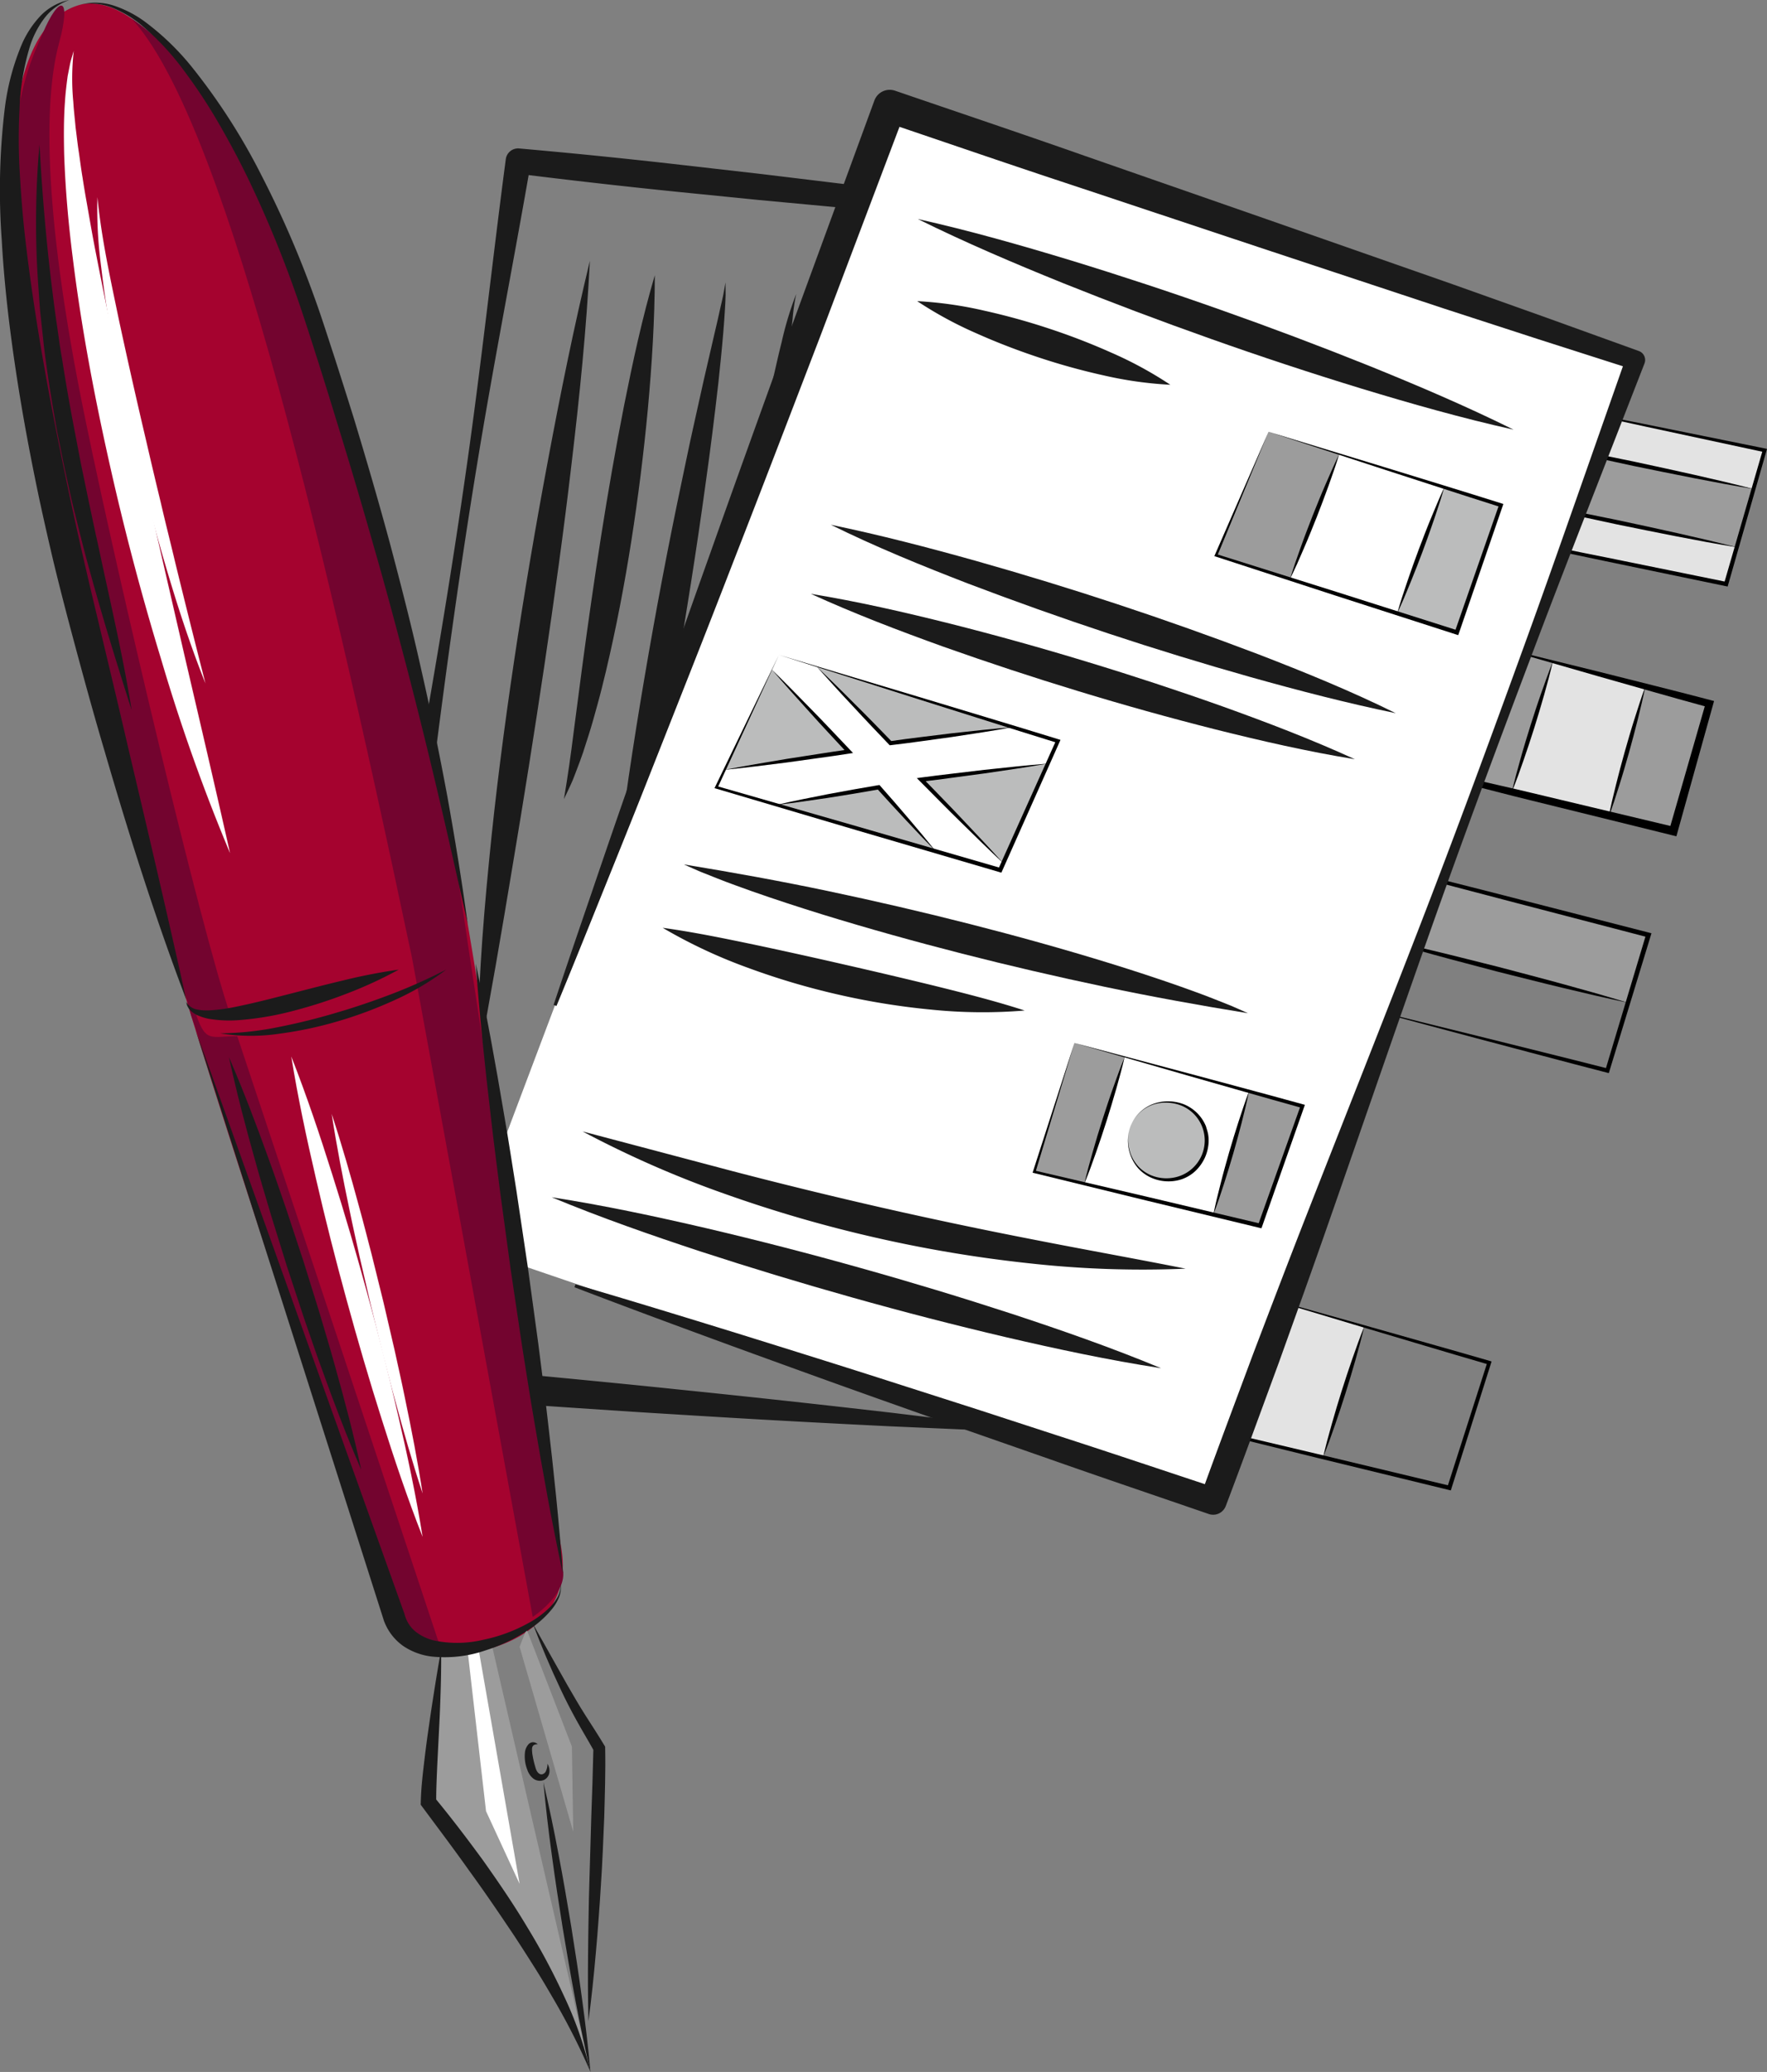 <svg xmlns="http://www.w3.org/2000/svg" width="408.194" height="478.553" viewBox="0 0 408.194 478.553">
  <rect x="0" y="0" width="408.194" height="478.553" fill="#808080" stroke="none"/>
  <title>Uebersetzung_li</title>
  <g>
    <polygon points="380.804 215.946 320.731 200.409 316.047 216.151 376.066 231.599 380.804 215.946" fill="#9c9c9c" fill-rule="evenodd"/>
    <g>
      <path d="M380.943,215.41,350.89,207.7c-10.012-2.587-20.047-5.091-30.074-7.62L320.5,200l-.091.311q-2.313,7.938-4.548,15.85l-4.489,15.71,9.589-31.052c9.892,2.623,19.779,5.268,29.686,7.833l29.464,7.684-9.117,30.353c-9.785-2.5-19.61-4.908-29.452-7.37l-30.17-7.448,29.783,7.953c9.991,2.633,20,5.331,30.049,7.917l.448.115.135-.444,9.55-31.306.169-.554Z"/>
      <path d="M316.047,216.151c2.532.523,5.046,1.114,7.57,1.669l7.541,1.781c5.024,1.2,10.023,2.494,15.037,3.736,4.991,1.33,9.993,2.613,14.973,3.986l7.463,2.081c2.478.733,4.966,1.429,7.435,2.195-2.532-.522-5.047-1.113-7.57-1.668l-7.541-1.78c-5.024-1.2-10.025-2.493-15.037-3.738-4.99-1.333-9.994-2.612-14.972-3.988l-7.464-2.08C321,217.612,318.516,216.916,316.047,216.151Z"/>
    </g>
    <polygon points="343.304 148.728 333.625 179.119 349.255 182.91 358.711 152.849 343.304 148.728" fill="#9c9c9c" fill-rule="evenodd"/>
    <polygon points="394.896 162.529 386.565 191.96 371.565 188.87 380.083 158.566 394.896 162.529" fill="#9c9c9c" fill-rule="evenodd"/>
    <polygon points="358.711 152.849 349.255 182.91 371.565 188.87 380.083 158.566 358.711 152.849" fill="#e3e3e3" fill-rule="evenodd"/>
    <g>
      <path d="M395.12,161.693c-8.708-2.3-17.433-4.429-26.087-6.625l-25.729-6.34,25.863,7.46c8.258,2.325,16.45,4.709,24.655,6.943l-7.951,27.639L360.3,184.676c-4.419-1.04-8.826-2.129-13.255-3.128l-12.628-2.891,2.087-6.888,2.246-7.607,4.55-15.434-5.129,14.957-2.594,7.588-2.555,7.655-.211.632.662.17,13.193,3.38c4.395,1.141,8.811,2.192,13.215,3.292l26.445,6.525.935.231.258-.927,8.206-29.466.236-.849Z"/>
      <path d="M358.712,152.849c-.592,2.567-1.288,5.1-2,7.63s-1.477,5.042-2.253,7.551c-.8,2.5-1.6,5-2.474,7.48l-1.315,3.716c-.474,1.228-.914,2.465-1.416,3.684.286-1.287.633-2.554.948-3.831l1.049-3.8c.7-2.532,1.477-5.041,2.254-7.549.8-2.5,1.6-5,2.476-7.48S357.727,155.293,358.712,152.849Z"/>
      <path d="M380.083,158.566c-.512,2.581-1.128,5.133-1.761,7.68s-1.319,5.079-2.017,7.607c-.721,2.523-1.443,5.044-2.24,7.545l-1.2,3.75c-.435,1.241-.837,2.49-1.3,3.722.246-1.293.554-2.569.829-3.854l.93-3.826c.623-2.55,1.32-5.079,2.019-7.607.722-2.522,1.444-5.044,2.242-7.544S379.174,161.036,380.083,158.566Z"/>
    </g>
    <polygon points="285.417 297.726 315.157 306.363 305.64 336.59 273.759 328.883 285.417 297.726" fill="#e3e3e3" fill-rule="evenodd"/>
    <g>
      <path d="M344.139,314.326c-9.817-2.852-19.653-5.591-29.448-8.377l-29.274-8.223,29.327,8.8c9.594,2.844,19.149,5.732,28.721,8.515l-8.98,28.015-30.093-7.219-30.248-7.159,11.273-30.949-11.931,31.055-.117.305.321.079,30.494,7.526,30.517,7.435.45.11.14-.442,9.143-28.916.135-.427Z"/>
      <path d="M315.157,306.363c-.6,2.581-1.3,5.129-2.014,7.672s-1.487,5.069-2.268,7.592c-.8,2.515-1.61,5.03-2.489,7.522l-1.323,3.736c-.476,1.234-.919,2.479-1.423,3.7.288-1.294.638-2.568.956-3.852l1.056-3.82c.707-2.546,1.487-5.069,2.269-7.592.806-2.515,1.611-5.03,2.491-7.521S314.167,308.82,315.157,306.363Z"/>
    </g>
    <polygon points="343.331 123.498 398.752 134.893 401.198 126.403 345.835 114.811 343.331 123.498" fill="#e3e3e3" fill-rule="evenodd"/>
    <polygon points="352.284 92.445 407.649 104.008 405.079 112.93 349.734 101.291 352.284 92.445" fill="#e3e3e3" fill-rule="evenodd"/>
    <polygon points="349.734 101.291 405.079 112.93 401.198 126.403 345.835 114.811 349.734 101.291" fill="#9c9c9c" fill-rule="evenodd"/>
    <g>
      <polygon points="407.737 103.584 379.919 97.948 352.284 92.445 380.013 98.505 407.104 104.333 398.403 134.316 371.13 128.765 343.712 123.264 352.284 92.445 343.039 123.414 342.945 123.728 343.27 123.796 370.953 129.626 398.652 135.379 399.102 135.473 399.228 135.03 408.065 104.128 408.194 103.677 407.737 103.584"/>
      <path d="M349.734,101.291c4.654.768,9.286,1.643,13.915,2.535s9.239,1.866,13.86,2.8c4.6,1.009,9.217,1.975,13.813,3.023l6.889,1.591c2.289.566,4.585,1.1,6.868,1.7-2.33-.374-4.646-.812-6.969-1.215l-6.947-1.319c-4.628-.892-9.24-1.865-13.86-2.8-4.6-1.011-9.217-1.973-13.812-3.024S354.3,102.462,349.734,101.291Z"/>
      <path d="M345.836,114.811c4.655.764,9.289,1.635,13.918,2.523s9.243,1.859,13.865,2.784c4.6,1,9.22,1.966,13.817,3.01l6.891,1.586c2.29.564,4.587,1.095,6.87,1.689-2.329-.372-4.646-.808-6.97-1.209l-6.949-1.313c-4.63-.888-9.242-1.858-13.864-2.785-4.6-1.007-9.22-1.966-13.816-3.013S350.407,115.979,345.836,114.811Z"/>
    </g>
    <path d="M85.91,282.818,90.9,247.754c1.652-11.689,3.282-23.382,4.8-35.092l4.473-35.142c2.959-23.432,6.192-46.822,10.015-70.121,3.65-22.37,8.025-44.63,11.937-66.96q17.223,2.124,34.486,3.88l18.621,1.866,18.636,1.738c6.21.593,12.428,1.111,18.646,1.633l9.327.785,9.334.718c12.444.959,24.9,1.822,37.379,2.455l.076-.7c-12.331-2.027-24.686-3.824-37.051-5.523l-9.274-1.278L213.024,44.8c-6.187-.807-12.374-1.619-18.569-2.357l-18.58-2.251L157.281,38.07q-18.594-2.128-37.239-3.769l-.115-.01a2.859,2.859,0,0,0-3.084,2.474c-3.091,23.411-5.619,46.908-8.94,70.285-3.3,23.379-7.191,46.669-11.355,69.917l-6.212,34.876c-2.042,11.63-3.974,23.277-5.883,34.927l-5.7,34.956-2.812,17.483-2.692,17.5c-.012.078-.023.168-.03.247a3.778,3.778,0,0,0,3.437,4.09l.022,0c6.6.573,13.207,1.071,19.815,1.55l19.823,1.47c13.222.886,26.44,1.827,39.671,2.611q19.84,1.248,39.7,2.256l9.93.5,9.936.43c6.624.288,13.247.588,19.878.789l.058-.7c-6.575-.884-13.158-1.67-19.74-2.467l-9.873-1.2L196,325.157q-19.76-2.238-39.536-4.254c-13.182-1.387-26.376-2.616-39.566-3.9l-19.8-1.785q-7.881-.724-15.768-1.372l2.044-13.5Z" fill="#1b1b1b"/>
    <path d="M136.269,60.234c-.789,15.7-2.382,31.3-4.231,46.855-1.807,15.56-3.979,31.059-6.27,46.531q-3.46,23.207-7.351,46.333c-2.559,15.43-5.187,30.842-8.148,46.281.029-15.725,1.137-31.4,2.672-47,1.5-15.614,3.526-31.159,5.829-46.652q3.483-23.237,7.829-46.32C129.477,90.865,132.582,75.515,136.269,60.234Z" fill="#1b1b1b"/>
    <path d="M151.269,63.567c-.023,10.342-.668,20.591-1.6,30.814q-1.434,15.327-3.822,30.537c-1.588,10.138-3.521,20.233-5.9,30.249-.6,2.5-1.212,5-1.906,7.49-.679,2.489-1.362,4.972-2.157,7.437l-1.185,3.691c-.415,1.224-.872,2.444-1.335,3.654-.48,1.207-.879,2.427-1.438,3.611s-1.078,2.363-1.651,3.517c.863-5.112,1.584-10.136,2.213-15.224l1.988-15.195q2.022-15.187,4.385-30.332c1.59-10.1,3.341-20.176,5.322-30.23C146.193,83.539,148.344,73.5,151.269,63.567Z" fill="#1b1b1b"/>
    <path d="M167.6,65.234c.016.964.026,1.941.023,2.927s-.089,1.949-.13,2.926c-.123,1.945-.244,3.9-.418,5.834-.32,3.882-.735,7.754-1.14,11.621-.878,7.728-1.84,15.437-2.931,23.124-2.1,15.387-4.567,30.7-7.142,45.993q-3.9,22.929-8.217,45.769l-1.08,5.712c-.344,1.9-.667,3.812-1.044,5.713-.733,3.8-1.473,7.612-2.125,11.425l-1.078,5.714c-.371,1.906-.617,3.816-.975,5.725-.307,1.909-.724,3.822-.942,5.738-.267,1.915-.506,3.842-.8,5.779-.117-1.938-.178-3.887-.267-5.847-.054-.982-.026-1.955,0-2.929l.06-2.925c.042-3.912.324-7.8.558-11.687s.63-7.764.979-11.642.808-7.741,1.257-11.6c1.766-15.458,4.1-30.819,6.7-46.127s5.488-30.562,8.7-45.75c.815-3.8,1.565-7.6,2.419-11.388l2.524-11.367,2.621-11.349c.468-1.89.867-3.781,1.291-5.677.21-.945.468-1.895.639-2.84Z" fill="#1b1b1b"/>
    <path d="M183.935,67.9a44.949,44.949,0,0,0-.827,5.661c-.21,1.9-.412,3.794-.585,5.7l-1.1,11.4c-.775,7.6-1.515,15.2-2.378,22.779-1.626,15.18-3.518,30.324-5.568,45.449-2.07,15.123-4.305,30.225-6.866,45.285-2.518,15.066-5.264,30.1-8.68,45.059.494-15.333,1.714-30.576,3.2-45.784,1.45-15.214,3.267-30.381,5.33-45.517,2.08-15.133,4.39-30.237,7.134-45.281,1.331-7.528,2.826-15.033,4.408-22.524.838-3.738,1.651-7.481,2.589-11.2A76.854,76.854,0,0,1,183.935,67.9Z" fill="#1b1b1b"/>
    <polygon points="205.741 26.556 107.269 287.734 280.234 346.734 376.769 84.234 205.741 26.556" fill="#fff"/>
    <path d="M378.584,81.074l-.074-.027-21.4-7.723-21.428-7.631L292.746,50.675l-42.96-14.959c-14.306-5.028-28.682-9.848-43.024-14.769l-.015,0a3.766,3.766,0,0,0-4.755,2.269l-19.06,52.023c-6.264,17.374-12.553,34.739-18.722,52.148q-4.665,13.042-9.247,26.117l-9.154,26.151q-4.575,13.077-9.022,26.2c-2.991,8.739-5.987,17.477-8.9,26.246l.663.247c3.533-8.538,6.98-17.107,10.432-25.675s6.916-17.132,10.309-25.722l10.176-25.77q5.084-12.888,10.083-25.806c6.718-17.205,13.315-34.455,19.938-51.7l18.3-48.381c13.2,4.475,26.388,9.01,39.63,13.373l43.163,14.361,43.184,14.3L355.4,78.358,374.907,84.6l-10.862,30.939c-3.885,11.049-7.771,22.1-11.768,33.1-7.977,22.019-16.071,44-24.524,65.84s-17.1,43.614-25.641,65.427c-4.281,10.9-8.447,21.846-12.62,32.788-3.728,10.03-7.5,20.046-11.157,30.1-11.339-3.759-22.664-7.56-34.033-11.231l-18.492-6.024-18.521-5.935c-12.343-3.972-24.724-7.829-37.1-11.688-12.393-3.824-24.791-7.63-37.245-11.271l-.227.67c12.115,4.649,24.284,9.134,36.46,13.6,12.187,4.432,24.374,8.865,36.6,13.184l18.331,6.5,18.361,6.412c12.229,4.306,24.511,8.458,36.77,12.678a3.117,3.117,0,0,0,3.923-1.839l.015-.041c4.152-10.95,8.144-21.958,12.195-32.945,3.955-11.023,7.919-22.042,11.768-33.1,7.722-22.115,15.338-44.268,23.134-66.355s15.971-44.034,24.252-65.941c4.133-10.957,8.377-21.872,12.621-32.788l12.75-32.739.019-.052A2.206,2.206,0,0,0,378.584,81.074Z" fill="#1b1b1b"/>
    <path d="M212.007,50.583c11.959,2.673,23.683,6.011,35.335,9.549q17.466,5.349,34.667,11.443,17.208,6.073,34.159,12.875c11.289,4.569,22.5,9.342,33.484,14.787-11.962-2.664-23.686-6-35.338-9.54q-17.466-5.347-34.663-11.451-17.205-6.088-34.157-12.885C234.206,60.791,222.989,56.02,212.007,50.583Z" fill="#1b1b1b"/>
    <path d="M211.877,69.553a89.918,89.918,0,0,1,15.49,2.2,153.86,153.86,0,0,1,14.86,4.1A151.36,151.36,0,0,1,256.61,81.4a88.848,88.848,0,0,1,13.747,7.471,88.941,88.941,0,0,1-15.493-2.187,151.253,151.253,0,0,1-14.856-4.111c-4.872-1.614-9.67-3.453-14.38-5.555A90,90,0,0,1,211.877,69.553Z" fill="#1b1b1b"/>
    <path d="M191.92,121.2c11.315,2.348,22.425,5.234,33.476,8.332q16.563,4.677,32.891,10.074t32.423,11.521c10.71,4.134,21.363,8.474,31.725,13.6-11.317-2.339-22.428-5.223-33.478-8.323q-16.563-4.677-32.888-10.083t-32.421-11.53C212.94,130.655,202.286,126.318,191.92,121.2Z" fill="#1b1b1b"/>
    <path d="M187.307,137.155c10.9,1.78,21.594,4.237,32.227,6.9q15.936,4.029,31.643,8.818,15.713,4.767,31.2,10.272c10.315,3.705,20.567,7.618,30.611,12.213-10.9-1.773-21.6-4.226-32.229-6.888q-15.936-4.031-31.64-8.828-15.708-4.781-31.2-10.281C207.607,145.651,197.354,141.74,187.307,137.155Z" fill="#1b1b1b"/>
    <path d="M157.979,199.653c11.163,1.819,22.209,3.822,33.212,6.135s21.934,4.85,32.818,7.623,21.71,5.785,32.461,9.1c5.372,1.668,10.727,3.411,16.047,5.283,2.656.961,5.314,1.888,7.944,2.942L284.4,232.3c1.3.577,2.6,1.124,3.887,1.722-11.166-1.81-22.212-3.81-33.214-6.126s-21.935-4.849-32.816-7.632-21.708-5.794-32.458-9.11c-5.373-1.669-10.728-3.412-16.048-5.282-2.656-.96-5.315-1.887-7.945-2.939l-3.941-1.564C160.567,200.8,159.262,200.25,157.979,199.653Z" fill="#1b1b1b"/>
    <path d="M153.083,214.293c7.241,1,14.247,2.454,21.231,3.908q10.461,2.22,20.819,4.6,10.378,2.362,20.752,4.888c6.923,1.72,13.863,3.459,20.82,5.708a117.3,117.3,0,0,1-21.745-.221,166.959,166.959,0,0,1-21.4-3.477,168.793,168.793,0,0,1-20.786-6.171A118.228,118.228,0,0,1,153.083,214.293Z" fill="#1b1b1b"/>
    <path d="M134.581,261.323l34.651,9.175q17.261,4.5,34.6,8.455,17.351,3.941,34.849,7.337c11.671,2.3,23.4,4.382,35.208,6.732a236.329,236.329,0,0,1-36.033-1.228,304.848,304.848,0,0,1-35.594-5.942A306.774,306.774,0,0,1,167.6,275.8,237.479,237.479,0,0,1,134.581,261.323Z" fill="#1b1b1b"/>
    <path d="M127.444,276.528c12.127,1.879,24.063,4.437,35.942,7.2q17.808,4.186,35.4,9.134,17.6,4.927,34.99,10.6c11.584,3.815,23.109,7.839,34.442,12.55-12.129-1.87-24.066-4.426-35.945-7.191q-17.806-4.187-35.4-9.143-17.6-4.941-34.987-10.607C150.305,285.251,138.779,281.229,127.444,276.528Z" fill="#1b1b1b"/>
    <polygon points="293.047 99.725 309.377 104.885 298.008 133.733 280.927 128.265 293.047 99.725" fill="#9c9c9c" fill-rule="evenodd"/>
    <path d="M333.648,112.553l13.082,4.133-10.178,29.386s-9.928-3.39-13.808-4.362Z" fill="#bbbcbc" fill-rule="evenodd"/>
    <g>
      <path d="M346.862,116.269c-9-2.843-18.015-5.576-26.992-8.352l-26.823-8.192,26.86,8.769c8.774,2.832,17.509,5.7,26.262,8.471L336.24,145.45l-27.366-8.7-27.55-8.67,11.723-28.354-12.392,28.424-.129.3.311.1,27.768,9.042,27.794,8.96.465.15.159-.462,10.121-29.407.146-.425Z"/>
      <path d="M309.378,104.885c-.756,2.479-1.614,4.919-2.487,7.352s-1.8,4.846-2.734,7.255c-.957,2.4-1.917,4.8-2.949,7.17l-1.551,3.555c-.551,1.171-1.07,2.355-1.649,3.516.368-1.244.8-2.464,1.193-3.7l1.291-3.657c.863-2.438,1.8-4.846,2.736-7.255.959-2.4,1.918-4.8,2.951-7.169S308.238,107.213,309.378,104.885Z"/>
      <path d="M333.648,112.552c-.716,2.5-1.534,4.966-2.368,7.424s-1.719,4.9-2.616,7.33c-.92,2.426-1.841,4.851-2.834,7.249l-1.494,3.6c-.532,1.186-1.032,2.384-1.592,3.559.348-1.255.757-2.487,1.133-3.731l1.232-3.693c.824-2.462,1.72-4.9,2.619-7.33.92-2.425,1.841-4.85,2.835-7.248S332.546,114.91,333.648,112.552Z"/>
    </g>
    <polygon points="205.72 171.642 188.664 153.958 233.971 167.95 205.72 171.642" fill="#bbbcbc" fill-rule="evenodd"/>
    <polygon points="212.817 180.066 242.055 176.367 231.761 199.376 212.817 180.066" fill="#bbbcbc" fill-rule="evenodd"/>
    <polygon points="202.973 181.84 216.181 196.629 179.388 185.902 202.973 181.84" fill="#bbbcbc" fill-rule="evenodd"/>
    <polygon points="196.07 173.585 167.395 177.809 178.323 154.678 196.07 173.585" fill="#bbbcbc" fill-rule="evenodd"/>
    <g>
      <path d="M244.511,170.747c-10.789-3.332-21.6-6.554-32.368-9.821l-32.207-9.663,32.24,10.239c10.555,3.318,21.071,6.677,31.606,9.933l-13.008,28.931-32.382-9.385-32.481-9.327,14.025-30.391-14.724,30.456-.155.32.345.1,32.742,9.691,32.767,9.608.416.123.177-.4,13.278-29.822.2-.451Z"/>
      <path d="M167.4,177.809c4.747-.927,9.512-1.721,14.278-2.516l7.16-1.114c2.388-.364,4.772-.752,7.166-1.073l-.282.81c-2.924-3.183-5.906-6.312-8.783-9.539-2.905-3.2-5.788-6.421-8.611-9.7,3.093,3.025,6.125,6.106,9.135,9.208,3.039,3.075,5.973,6.248,8.964,9.368l.636.662-.918.147c-2.385.384-4.78.7-7.171,1.04l-7.177,1C177,176.713,172.207,177.328,167.4,177.809Z"/>
      <path d="M188.664,153.958l4.41,4.28c1.473,1.424,2.9,2.888,4.357,4.331s2.907,2.886,4.334,4.354l4.291,4.4-.4-.138c2.352-.325,4.7-.662,7.061-.937l7.07-.87c4.719-.527,9.441-1.046,14.18-1.423-4.677.853-9.373,1.565-14.07,2.269l-7.056.976c-2.35.341-4.708.618-7.065.909l-.236.029-.16-.167-4.237-4.447c-1.416-1.479-2.795-2.993-4.194-4.488s-2.8-2.987-4.171-4.511Z"/>
      <path d="M242.055,176.367c-4.844.842-9.706,1.548-14.567,2.257l-7.3.981c-2.435.324-4.867.661-7.308.939l.284-.816c3.126,3.249,6.3,6.448,9.382,9.743,3.107,3.268,6.191,6.558,9.218,9.905-3.288-3.091-6.518-6.237-9.727-9.406-3.235-3.141-6.373-6.379-9.561-9.567l-.682-.681.965-.134c2.433-.339,4.873-.618,7.312-.911l7.316-.868C232.269,177.285,237.154,176.758,242.055,176.367Z"/>
      <path d="M216.181,196.629c-2.331-2.349-4.61-4.744-6.863-7.163s-4.5-4.844-6.708-7.3l.446.155c-3.926.707-7.863,1.346-11.8,1.965-3.947.58-7.893,1.17-11.864,1.617,3.892-.907,7.807-1.671,11.721-2.446,3.921-.734,7.845-1.45,11.781-2.1l.27-.044.177.2q3.29,3.708,6.5,7.488C211.987,191.513,214.11,194.048,216.181,196.629Z"/>
    </g>
    <g>
      <path d="M261.341,259.716a9.105,9.105,0,1,0,17.252,2.055C276.989,253.23,264.9,251.8,261.341,259.716Z" fill="#bbbcbc" fill-rule="evenodd"/>
      <path d="M261.341,259.716a9.125,9.125,0,0,0-.737,3.452,9.783,9.783,0,0,0,.636,3.464,9.012,9.012,0,0,0,1.882,2.941,8.606,8.606,0,0,0,2.872,1.911,9.241,9.241,0,0,0,6.7.077,8.72,8.72,0,0,0,.593-16.041,9.737,9.737,0,0,0-6.831-.421A8.668,8.668,0,0,0,261.341,259.716Zm0,0a9.068,9.068,0,0,1,5.069-4.749,10.146,10.146,0,0,1,7.074.091,9.264,9.264,0,0,1,5.1,5.074c.164.6.379,1.184.494,1.8a8.486,8.486,0,0,1,.123,1.869,10,10,0,0,1-.875,3.616,10.1,10.1,0,0,1-2.16,3.028,8.943,8.943,0,0,1-3.182,1.927,9.847,9.847,0,0,1-7.19-.428,9.024,9.024,0,0,1-2.9-2.156,9.68,9.68,0,0,1-1.551-10.069Z"/>
    </g>
    <polygon points="248.2 240.892 238.923 270.643 250.491 273.408 259.812 244.108 248.2 240.892" fill="#9c9c9c" fill-rule="evenodd"/>
    <polygon points="300.875 255.483 291.089 283.112 280.292 280.531 288.531 252.064 300.875 255.483" fill="#9c9c9c" fill-rule="evenodd"/>
    <g>
      <path d="M300.992,255.061c-8.832-2.447-17.68-4.784-26.488-7.162l-26.3-7.007,26.371,7.584c8.6,2.442,17.159,4.922,25.734,7.3l-9.535,26.748-25.662-6.075L239.3,270.424l8.9-29.532-9.562,29.662-.1.3.314.077,26.05,6.371,26.069,6.291.437.105.149-.423,9.729-27.649.156-.443Z"/>
      <path d="M259.812,244.108c-.581,2.5-1.265,4.975-1.966,7.441s-1.454,4.915-2.219,7.36c-.787,2.439-1.576,4.876-2.439,7.291l-1.3,3.62c-.468,1.195-.9,2.4-1.4,3.588.28-1.255.622-2.491.931-3.737l1.033-3.7c.69-2.469,1.454-4.914,2.22-7.359.789-2.438,1.578-4.876,2.442-7.29S258.838,246.487,259.812,244.108Z"/>
      <path d="M288.531,252.064c-.488,2.429-1.082,4.828-1.692,7.223s-1.273,4.774-1.947,7.149c-.7,2.369-1.4,4.738-2.17,7.085l-1.164,3.52c-.423,1.163-.813,2.336-1.266,3.49.235-1.217.531-2.417.8-3.626l.9-3.6c.6-2.4,1.273-4.773,1.949-7.148.7-2.369,1.4-4.738,2.172-7.085S287.647,254.379,288.531,252.064Z"/>
    </g>
  </g>
  <g>
    <path d="M112.805,376.408l23.608,102.145c-7.973-22.781-22.683-42.486-37.432-62.3l3.331-40.152,10.493.3" fill="#9c9c9c"/>
    <path d="M18.969.98c-24.7,5.956-16.9,71.611-6.286,115.462s17.5,72.64,31.449,118.043S81.006,347.37,90.688,375.826c3.878,11.394,43.264,7.731,39-18.146-5.354-32.492-13.341-96.553-22.595-149.8A916.871,916.871,0,0,0,78.121,88.912C70.638,65.265,41.5-2.989,18.969.98" fill="#a5032f"/>
    <path d="M30.418,4.317C50.864,26.556,72.877,115.433,95.211,221.391l27.852,152.074s7.464-4.871,7.045-10.328L108.033,217.7S97.744,142.468,80.279,95.83,51.781,18.85,30.418,4.317Z" fill="#73042f" fill-rule="evenodd"/>
    <path d="M9.863,7.708c3.861-9.055,6.755-8.752,3.751,2.363S9.132,45.534,19.737,96.985c8.032,38.968,26.473,116.732,33.408,137.273-6.738.467-4.473.842-7.824.155,2.285,6.489,3.336,4.94,9.492,4.908l47.091,141.7c-6.865-1.5-8.322-.019-16.869-25.294s-40.9-121.246-40.9-121.246S12.484,120.122,5.407,75.124,7.259,13.816,9.863,7.708Z" fill="#73042f" fill-rule="evenodd"/>
    <path d="M9.12,33.424C9.735,44.507,10.652,55.5,12,66.431c.342,2.733.677,5.464,1.086,8.188s.74,5.455,1.232,8.166q1.276,8.159,2.834,16.275l1.558,8.117,1.679,8.1,1.717,8.1c.616,2.691,1.177,5.4,1.762,8.1,2.354,10.8,4.8,21.615,6.552,32.581-3.366-10.572-6.649-21.136-9.582-31.833-1.51-5.337-2.818-10.728-4.146-16.12-.643-2.7-1.2-5.421-1.809-8.131L13.222,99.8c-.975-5.472-1.913-10.954-2.643-16.469-.4-2.752-.65-5.526-.965-8.289-.138-1.384-.328-2.761-.422-4.15L8.9,66.729A204.372,204.372,0,0,1,9.12,33.424Z" fill="#1b1b1b"/>
    <path d="M52.9,244.2c3.334,7.686,6.291,15.492,9.116,23.341,1.448,3.913,2.76,7.87,4.135,11.806l3.923,11.874,3.718,11.94c1.166,4,2.4,7.983,3.5,12.009,2.267,8.028,4.4,16.1,6.15,24.292-3.338-7.684-6.3-15.49-9.122-23.339-1.45-3.912-2.756-7.871-4.135-11.806l-3.917-11.876L62.559,280.5c-1.169-4-2.4-7.984-3.5-12.01C56.794,260.46,54.661,252.39,52.9,244.2Z" fill="#1b1b1b"/>
    <polyline points="120.034 380.358 132.423 423.066 132.113 403.403 121.64 376.275 120.034 380.358" fill="#9c9c9c"/>
    <polygon points="110.633 381.337 120.034 435.119 112.276 418.325 108.033 381.337 110.633 381.337" fill="#fff"/>
    <path d="M130.377,461.213a154.055,154.055,0,0,0-8.656-16.228c-3.139-5.266-6.608-10.318-10.142-15.31-3.49-4.774-7.067-9.484-10.812-14.043,0-2.632.137-5.359.251-8.07l.444-8.819c.153-2.944.261-5.895.349-8.848s.121-5.91.093-8.87q-.78,4.371-1.474,8.741c-.458,2.915-.918,5.83-1.323,8.753q-.651,4.38-1.157,8.788c-.354,2.947-.672,5.878-.751,8.951l-.015.567.393.53c3.611,4.881,7.267,9.708,10.762,14.65,3.57,4.888,6.962,9.894,10.33,14.911,1.668,2.52,3.285,5.071,4.9,7.623s3.132,5.165,4.653,7.777a156.989,156.989,0,0,1,8.19,16.237A87.162,87.162,0,0,0,130.377,461.213Z" fill="#1b1b1b"/>
    <path d="M139.8,403.817l-.007-.389-.174-.29c-1.42-2.367-2.916-4.662-4.371-6.934s-2.8-4.624-4.166-6.975l-8.021-14.257c1.947,5.11,4.057,10.151,6.4,15.1,1.153,2.485,2.42,4.926,3.75,7.335,1.262,2.3,2.612,4.51,3.86,6.753-.133,5.109-.267,10.243-.476,15.372l-.462,15.751c-.073,2.627-.14,5.254-.174,7.883s-.1,5.256-.108,7.887c-.056,5.259-.046,10.522.084,15.794.7-5.227,1.242-10.465,1.7-15.707.247-2.62.448-5.243.644-7.867s.38-5.247.535-7.873c.352-5.25.554-10.508.773-15.767C139.73,414.372,139.907,409.11,139.8,403.817Z" fill="#1b1b1b"/>
    <path d="M124.227,402.859c-1.541.012-1.35,1-1.277,2.056a21.424,21.424,0,0,0,.727,3.248c.268,1.045.8,1.692,1.469,1.657a1.238,1.238,0,0,0,.967-.744,3.951,3.951,0,0,0,.355-1.7,3.087,3.087,0,0,1,.455,1.918,2.24,2.24,0,0,1-1.366,1.864,2.471,2.471,0,0,1-2.484-.469,4.315,4.315,0,0,1-1.245-1.889,8.471,8.471,0,0,1-.574-3.915,3.4,3.4,0,0,1,.877-2.06,1.466,1.466,0,0,1,1.164-.417A1.764,1.764,0,0,1,124.227,402.859Z" fill="#1b1b1b"/>
    <path d="M67.287,244.009c3.526,8.973,6.577,18.077,9.46,27.226,2.913,9.141,5.585,18.349,8.123,27.592s4.91,18.533,7.057,27.884c2.176,9.343,4.18,18.733,5.7,28.254-3.532-8.972-6.585-18.075-9.467-27.225-2.911-9.141-5.584-18.348-8.116-27.594S75.143,281.612,73,272.26C70.824,262.917,68.818,253.528,67.287,244.009Z" fill="#fff"/>
    <path d="M76.621,257.279c2.354,7.162,4.421,14.393,6.386,21.648,1.01,3.621,1.915,7.267,2.87,10.9l2.707,10.941,2.55,10.978c.794,3.673,1.643,7.332,2.383,11.018,1.537,7.358,2.971,14.74,4.114,22.192-2.358-7.161-4.426-14.391-6.391-21.647-1.011-3.62-1.912-7.267-2.869-10.9l-2.7-10.941-2.546-10.979c-.8-3.673-1.642-7.333-2.383-11.019C79.2,272.113,77.768,264.73,76.621,257.279Z" fill="#fff"/>
    <path d="M15.481,2.09h0L15.4,2.1l.084-.012Z" fill="#1b1b1b"/>
    <path d="M15.985,0a12.607,12.607,0,0,0-5.839,4.349A21.711,21.711,0,0,0,6.877,10.82,56.448,56.448,0,0,0,4.509,25.287,132.125,132.125,0,0,0,4.577,40.1c.288,4.944.669,9.891,1.234,14.826,2.28,19.741,5.974,39.36,10.11,58.873,2.071,9.77,4.313,19.462,6.667,29.2,2.307,9.746,4.667,19.478,6.913,29.241,4.611,19.5,9.182,39,13.524,58.63-7.146-18.794-13.21-37.96-18.819-57.236-2.853-9.627-5.483-19.314-8.067-29.014-1.28-4.843-2.535-9.731-3.723-14.625q-1.745-7.35-3.338-14.736C7,105.4,5.141,95.489,3.642,85.511S.956,65.492.4,55.381A158.135,158.135,0,0,1,1.114,24.95,55.772,55.772,0,0,1,5.087,10.113a22.894,22.894,0,0,1,4.27-6.456A12.72,12.72,0,0,1,15.985,0Z" fill="#1b1b1b"/>
    <path d="M18.969.98a13.6,13.6,0,0,1,7.448.356A26.1,26.1,0,0,1,33.16,4.782,59.644,59.644,0,0,1,44.1,15.2,143.033,143.033,0,0,1,60.409,40.513,233.5,233.5,0,0,1,72.425,68.107c1.74,4.721,3.223,9.494,4.787,14.226q2.293,7.127,4.528,14.274c2.9,9.554,5.7,19.142,8.31,28.782,2.56,9.653,5.054,19.326,7.22,29.076,2.223,9.735,4.219,19.52,6.047,29.332,1.763,9.825,3.39,19.671,4.716,29.56-2.2-9.733-4.341-19.465-6.638-29.158q-3.414-14.546-7.158-29c-2.519-9.628-5.072-19.244-7.837-28.8q-4.068-14.358-8.481-28.618-2.169-7.141-4.425-14.257c-1.519-4.747-3.013-9.489-4.629-14.155A260.946,260.946,0,0,0,57.628,41.9C55.491,37.44,53.17,33.07,50.7,28.79a121.747,121.747,0,0,0-8.127-12.375A60.205,60.205,0,0,0,32.5,5.668,25.464,25.464,0,0,0,26.217,1.9,13.3,13.3,0,0,0,18.969.98Z" fill="#1b1b1b"/>
    <path d="M92.108,223.952a96.265,96.265,0,0,1-11.818,5.47,112.035,112.035,0,0,1-12.371,4.01,69.1,69.1,0,0,1-12.946,2.2,29.091,29.091,0,0,1-6.716-.313,11.253,11.253,0,0,1-3.277-1.159c-.25-.167-.489-.352-.723-.525a7.167,7.167,0,0,1-.616-.643,7.142,7.142,0,0,1-.425-.763,7.8,7.8,0,0,1-.191-.818,3.53,3.53,0,0,0,2.394,1.731,11.338,11.338,0,0,0,3,.22,40.99,40.99,0,0,0,6.16-.851c4.112-.826,8.216-1.9,12.338-2.953s8.258-2.141,12.439-3.13A129.874,129.874,0,0,1,92.108,223.952Z" fill="#1b1b1b"/>
    <path d="M103.073,223.952a61.946,61.946,0,0,1-11.889,7.03,96.786,96.786,0,0,1-12.964,4.854,88.817,88.817,0,0,1-13.543,2.9,44.739,44.739,0,0,1-13.813-.063A70.717,70.717,0,0,0,64.43,237.2q6.684-1.323,13.224-3.278c4.365-1.268,8.67-2.743,12.922-4.367A127.252,127.252,0,0,0,103.073,223.952Z" fill="#1b1b1b"/>
    <path d="M109.905,222.565c2.5,11.618,4.6,23.291,6.565,34.985,1.021,5.841,1.9,11.7,2.844,17.555l2.622,17.587,2.41,17.617c.727,5.883,1.529,11.756,2.183,17.65,1.385,11.776,2.63,23.573,3.481,35.425-2.5-11.617-4.606-23.29-6.571-34.984-1.022-5.841-1.895-11.7-2.843-17.555l-2.617-17.588-2.4-17.618c-.73-5.883-1.528-11.756-2.183-17.65C112.008,246.213,110.761,234.417,109.905,222.565Z" fill="#1b1b1b"/>
    <path d="M129.52,365.827a6.061,6.061,0,0,1-.626,2.87,10.437,10.437,0,0,1-1.724,2.372,20.928,20.928,0,0,1-4.659,3.567,36.99,36.99,0,0,1-10.94,4.116,25.842,25.842,0,0,1-11.229.163,10.808,10.808,0,0,1-4.507-2.2,7.6,7.6,0,0,1-2.382-3.9,2.437,2.437,0,0,0-.077-.238c-.008-.022-.021-.04-.03-.061L45.127,237.709,88.67,374.274c.008.025.011.052.02.077l.026.068h0c.008.024.019.059.028.083.016.044.041.081.059.124a12.277,12.277,0,0,0,4.372,5.563,14.858,14.858,0,0,0,6.472,2.41,28.893,28.893,0,0,0,12.564-1.431A38.822,38.822,0,0,0,123.2,375.68a21.775,21.775,0,0,0,4.451-4.208,10.872,10.872,0,0,0,1.532-2.651A6.218,6.218,0,0,0,129.52,365.827Z" fill="#1b1b1b"/>
    <path d="M125.528,411.618q1.932,8.274,3.488,16.609c1.065,5.552,2.014,11.123,2.941,16.7.89,5.581,1.755,11.166,2.5,16.769q1.167,8.4,1.951,16.859-1.936-8.274-3.492-16.608c-1.063-5.553-2.013-11.124-2.937-16.7-.887-5.581-1.753-11.166-2.5-16.769Q126.316,420.078,125.528,411.618Z" fill="#1b1b1b"/>
    <path d="M17.038,11.742a56.27,56.27,0,0,0-.106,11.783c.115,1.954.356,3.913.526,5.861.259,1.951.456,3.9.765,5.841.283,1.945.526,3.889.854,5.829q.444,2.912.971,5.814c.683,3.87,1.342,7.746,2.105,11.606,3.012,15.443,6.325,30.84,9.783,46.215,3.439,15.381,7.014,30.739,10.549,46.123,3.581,15.377,7.188,30.745,10.66,46.236a430.06,430.06,0,0,1-15.937-44.826q-6.939-22.755-12.1-46c-3.453-15.483-6.39-31.106-8.33-46.9-1-7.89-1.69-15.835-1.961-23.811-.081-3.991-.111-7.989.187-11.984.116-1.995.368-3.989.626-5.966l.585-2.945C16.452,13.643,16.759,12.688,17.038,11.742Z" fill="#fff"/>
    <path d="M22.505,45.534c.931,9.572,3.017,18.932,4.958,28.319q3.028,14.057,6.328,28.059,1.611,7.009,3.311,14c1.073,4.675,2.269,9.319,3.371,13.989q3.417,13.983,6.99,27.953c-3.57-8.944-6.542-18.113-9.251-27.344-1.374-4.612-2.627-9.258-3.866-13.907s-2.35-9.331-3.475-14.009q-1.606-7.037-3.083-14.1c-.914-4.726-1.854-9.447-2.616-14.2-.394-2.375-.756-4.758-1.1-7.141-.331-2.386-.611-4.782-.909-7.171A99.185,99.185,0,0,1,22.505,45.534Z" fill="#fff"/>
  </g>
</svg>
